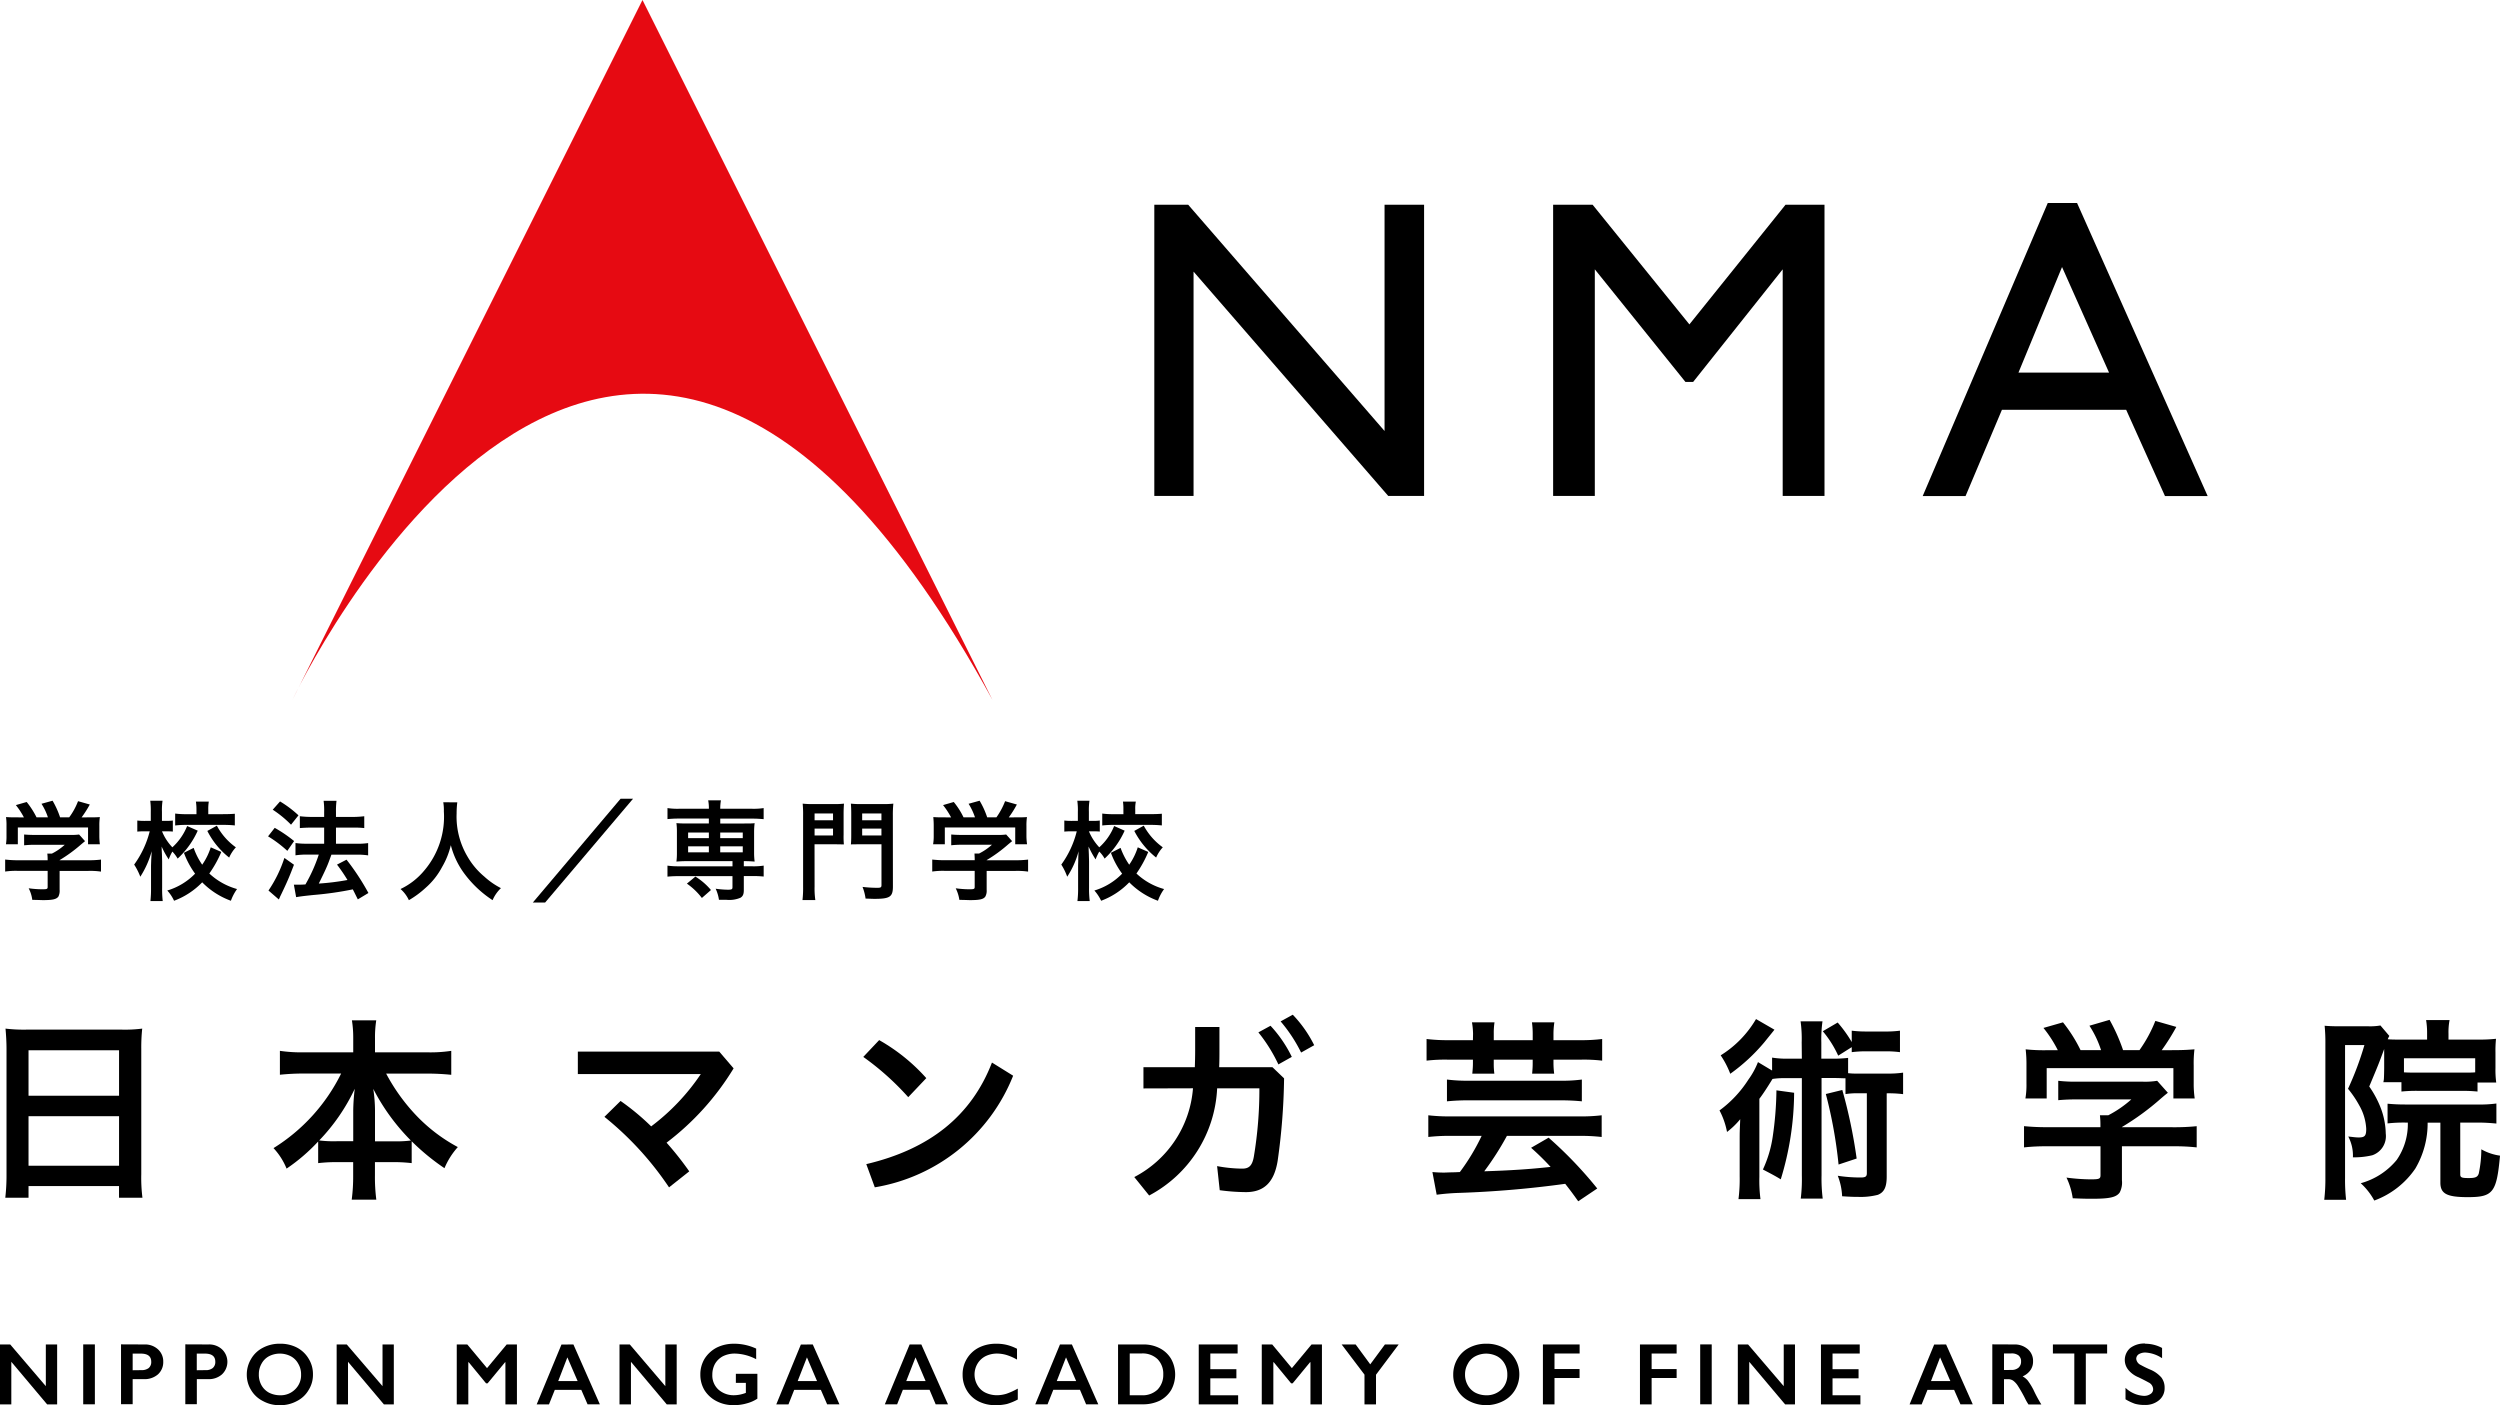 <svg xmlns="http://www.w3.org/2000/svg" width="121.98" height="68.56" viewBox="0 0 121.98 68.56">
  <g id="グループ_179023" data-name="グループ 179023" transform="translate(-1171.004 -510.939)">
    <g id="グループ_177150" data-name="グループ 177150" transform="translate(12.586 3)">
      <path id="パス_599459" data-name="パス 599459" d="M34.165,34.159,17.084,0,0,34.159s15.788-33.632,34.165,0" transform="translate(1172.682 507.939)" fill="#e60a12"/>
      <path id="パス_599460" data-name="パス 599460" d="M49.171,9.009H51.1V23.22H49.352l-9.5-10.946V23.22H37.937V9.009h1.652l9.582,11.041Z" transform="translate(1176.802 508.918)"/>
      <path id="パス_599461" data-name="パス 599461" d="M66.83,9.009h1.9V23.22H66.69V12.162l-4.368,5.493h-.378l-4.421-5.493V23.22H55.489V9.009h1.926l4.723,5.84Z" transform="translate(1178.709 508.918)"/>
      <path id="パス_599462" data-name="パス 599462" d="M77.858,8.933h1.429l6.372,14.3H83.577l-1.894-4.209H75.621l-1.775,4.209H71.755Zm2.99,8.276-2.294-5.152-2.126,5.152Z" transform="translate(1180.475 508.91)"/>
    </g>
    <g id="グループ_177149" data-name="グループ 177149" transform="translate(-142.8 34.654)">
      <path id="パス_599463" data-name="パス 599463" d="M99.383,23.785l1.738,2.035V23.785h.552v2.924h-.488l-1.748-2.078v2.078h-.552V23.785Z" transform="translate(1214.919 518.099)"/>
      <rect id="長方形_106262" data-name="長方形 106262" width="0.569" height="2.923" transform="translate(1317.864 541.881)"/>
      <path id="パス_599464" data-name="パス 599464" d="M104.159,23.785a.931.931,0,0,1,.664.235.79.79,0,0,1,.26.611.8.8,0,0,1-.26.615.991.991,0,0,1-.685.231h-.547V26.7h-.568v-2.92Zm-.143,1.253a.566.566,0,0,0,.355-.1.38.38,0,0,0,.126-.307c0-.271-.17-.4-.518-.4h-.388v.812Z" transform="translate(1216.686 518.099)"/>
      <path id="パス_599465" data-name="パス 599465" d="M106.345,23.785a.919.919,0,0,1,.664.235.84.84,0,0,1,0,1.226.965.965,0,0,1-.678.231h-.547V26.7h-.562v-2.92Zm-.141,1.253a.538.538,0,0,0,.353-.1.378.378,0,0,0,.128-.307c0-.271-.17-.4-.514-.4h-.39v.812Z" transform="translate(1217.624 518.099)"/>
      <path id="パス_599466" data-name="パス 599466" d="M108.944,23.76a1.749,1.749,0,0,1,.818.184,1.44,1.44,0,0,1,.575.542,1.413,1.413,0,0,1,.214.771,1.387,1.387,0,0,1-.208.755,1.37,1.37,0,0,1-.581.548,1.694,1.694,0,0,1-.825.2,1.656,1.656,0,0,1-.821-.2,1.4,1.4,0,0,1-.587-.545,1.42,1.42,0,0,1-.207-.755,1.481,1.481,0,0,1,.207-.752,1.4,1.4,0,0,1,.572-.548,1.735,1.735,0,0,1,.842-.2m-1.033,1.5a1.055,1.055,0,0,0,.128.524.931.931,0,0,0,.368.364,1.2,1.2,0,0,0,.537.127.993.993,0,0,0,.734-.285.955.955,0,0,0,.294-.729.981.981,0,0,0-.134-.518.886.886,0,0,0-.365-.37,1.162,1.162,0,0,0-1.073,0,.89.89,0,0,0-.36.367,1.014,1.014,0,0,0-.128.518" transform="translate(1218.523 518.088)"/>
      <path id="パス_599467" data-name="パス 599467" d="M110.888,23.785l1.745,2.035V23.785h.551v2.924H112.7l-1.751-2.078v2.078h-.554V23.785Z" transform="translate(1219.835 518.099)"/>
      <path id="パス_599468" data-name="パス 599468" d="M115.014,23.785l.963,1.155.959-1.155h.5v2.924h-.562V24.651h-.016l-.852,1.03h-.077l-.846-1.03h-.019v2.058H114.5V23.785Z" transform="translate(1221.59 518.099)"/>
      <path id="パス_599469" data-name="パス 599469" d="M119.025,23.785l1.29,2.92h-.6L119.409,26h-1.292l-.284.709h-.6l1.209-2.92Zm-.741,1.785h.946l-.5-1.155Z" transform="translate(1222.757 518.099)"/>
      <path id="パス_599470" data-name="パス 599470" d="M120.566,23.785,122.3,25.82V23.785h.554v2.924h-.484l-1.748-2.078v2.078h-.558V23.785Z" transform="translate(1223.967 518.099)"/>
      <path id="パス_599471" data-name="パス 599471" d="M124.478,23.76a2.563,2.563,0,0,1,1.076.238v.517a2.349,2.349,0,0,0-1.049-.275,1.3,1.3,0,0,0-.572.13.983.983,0,0,0-.387.37,1.1,1.1,0,0,0-.131.532.93.93,0,0,0,.3.728,1.121,1.121,0,0,0,.779.273,1.681,1.681,0,0,0,.263-.029,1.818,1.818,0,0,0,.294-.086V25.67h-.488v-.444h1.05V26.44a1.717,1.717,0,0,1-.521.231,2.187,2.187,0,0,1-.631.086,1.749,1.749,0,0,1-.833-.191,1.5,1.5,0,0,1-.591-.532,1.458,1.458,0,0,1-.207-.765,1.473,1.473,0,0,1,.207-.776,1.55,1.55,0,0,1,.594-.545,1.855,1.855,0,0,1,.851-.187" transform="translate(1225.145 518.088)"/>
      <path id="パス_599472" data-name="パス 599472" d="M127.206,23.785l1.3,2.92h-.6L127.6,26h-1.3l-.281.709h-.594l1.2-2.92Zm-.736,1.785h.943l-.492-1.155Z" transform="translate(1226.255 518.099)"/>
      <path id="パス_599473" data-name="パス 599473" d="M130.919,23.785l1.3,2.92h-.6l-.3-.709h-1.3l-.28.709h-.6l1.21-2.92Zm-.735,1.785h.943l-.491-1.155Z" transform="translate(1227.838 518.099)"/>
      <path id="パス_599474" data-name="パス 599474" d="M133.447,23.76a2.125,2.125,0,0,1,.492.054,2.273,2.273,0,0,1,.511.193v.527a2.582,2.582,0,0,0-.5-.221,1.7,1.7,0,0,0-.48-.073,1.282,1.282,0,0,0-.561.13.973.973,0,0,0-.39.37,1.031,1.031,0,0,0,0,1.042.9.9,0,0,0,.387.364,1.309,1.309,0,0,0,.564.127,1.62,1.62,0,0,0,.467-.073,3.428,3.428,0,0,0,.551-.25v.532a2.808,2.808,0,0,1-.524.217,2.338,2.338,0,0,1-.557.059,1.775,1.775,0,0,1-.831-.184,1.386,1.386,0,0,1-.574-.534,1.456,1.456,0,0,1-.206-.759,1.451,1.451,0,0,1,.8-1.336,1.837,1.837,0,0,1,.848-.184" transform="translate(1228.976 518.088)"/>
      <path id="パス_599475" data-name="パス 599475" d="M136.067,23.785l1.287,2.92h-.594l-.3-.709h-1.3l-.281.709h-.6l1.206-2.92Zm-.738,1.785h.945l-.494-1.155Z" transform="translate(1230.037 518.099)"/>
      <path id="パス_599476" data-name="パス 599476" d="M138.343,23.785a1.691,1.691,0,0,1,.8.184,1.369,1.369,0,0,1,.557.524,1.566,1.566,0,0,1,0,1.516,1.4,1.4,0,0,1-.558.519,1.861,1.861,0,0,1-.843.177h-1.19v-2.92Zm-.064,2.48a1.056,1.056,0,0,0,.756-.277,1.028,1.028,0,0,0,.28-.744,1.007,1.007,0,0,0-.285-.749,1.054,1.054,0,0,0-.772-.271h-.579v2.041Z" transform="translate(1231.247 518.099)"/>
      <path id="パス_599477" data-name="パス 599477" d="M141.766,23.785v.441h-1.332v.766h1.272v.445h-1.272v.828h1.357v.444h-1.922V23.785Z" transform="translate(1232.424 518.099)"/>
      <path id="パス_599478" data-name="パス 599478" d="M142.534,23.785l.959,1.155.96-1.155h.507v2.924H144.4V24.651h-.02l-.848,1.03h-.076l-.848-1.03h-.019v2.058h-.565V23.785Z" transform="translate(1233.344 518.099)"/>
      <path id="パス_599479" data-name="パス 599479" d="M145.438,23.785l.712.97.716-.97h.671l-1.106,1.476v1.449h-.562V25.257l-1.113-1.471Z" transform="translate(1234.511 518.099)"/>
      <path id="パス_599480" data-name="パス 599480" d="M150.183,23.76a1.717,1.717,0,0,1,.815.184,1.459,1.459,0,0,1,.582.542,1.439,1.439,0,0,1,.215.771,1.475,1.475,0,0,1-.206.755,1.426,1.426,0,0,1-.587.548,1.811,1.811,0,0,1-1.648,0,1.381,1.381,0,0,1-.584-.545,1.43,1.43,0,0,1-.2-.755,1.491,1.491,0,0,1,.2-.752,1.385,1.385,0,0,1,.569-.548,1.754,1.754,0,0,1,.842-.2m-1.035,1.5a1.043,1.043,0,0,0,.133.524.922.922,0,0,0,.368.364,1.187,1.187,0,0,0,.534.127,1.028,1.028,0,0,0,.745-.285.984.984,0,0,0,.283-.729,1.033,1.033,0,0,0-.128-.518.918.918,0,0,0-.368-.37,1.193,1.193,0,0,0-.534-.13,1.155,1.155,0,0,0-.538.133.861.861,0,0,0-.361.367,1,1,0,0,0-.133.518" transform="translate(1236.14 518.088)"/>
      <path id="パス_599481" data-name="パス 599481" d="M153.426,23.785v.441H152.2v.758h1.223v.438H152.2v1.287h-.565V23.785Z" transform="translate(1237.451 518.099)"/>
      <path id="パス_599482" data-name="パス 599482" d="M156.743,23.785v.441h-1.22v.758h1.22v.438h-1.22v1.287h-.569V23.785Z" transform="translate(1238.867 518.099)"/>
      <rect id="長方形_106263" data-name="長方形 106263" width="0.562" height="2.923" transform="translate(1396.76 541.881)"/>
      <path id="パス_599483" data-name="パス 599483" d="M158.8,23.785l1.74,2.035V23.785h.549v2.924h-.481l-1.751-2.078v2.078H158.3V23.785Z" transform="translate(1240.296 518.099)"/>
      <path id="パス_599484" data-name="パス 599484" d="M163.034,23.785v.441h-1.327v.766h1.27v.445h-1.27v.828h1.36v.444h-1.925V23.785Z" transform="translate(1241.51 518.099)"/>
      <path id="パス_599485" data-name="パス 599485" d="M165.952,23.785l1.3,2.92h-.6L166.343,26h-1.3l-.284.709h-.589l1.2-2.92Zm-.736,1.785h.943l-.5-1.155Z" transform="translate(1242.806 518.099)"/>
      <path id="パス_599486" data-name="パス 599486" d="M168.059,23.785a.968.968,0,0,1,.669.228.748.748,0,0,1,.26.594.722.722,0,0,1-.13.434.871.871,0,0,1-.38.3.928.928,0,0,1,.248.2,3.377,3.377,0,0,1,.274.441,6.968,6.968,0,0,0,.392.731h-.627a2.479,2.479,0,0,1-.176-.31,6.9,6.9,0,0,0-.358-.625.948.948,0,0,0-.218-.23.445.445,0,0,0-.243-.069h-.2V26.7H167v-2.92Zm-.128,1.243a.514.514,0,0,0,.344-.107.385.385,0,0,0,.128-.305.365.365,0,0,0-.128-.3.553.553,0,0,0-.355-.093h-.35v.809Z" transform="translate(1244.013 518.099)"/>
      <path id="パス_599487" data-name="パス 599487" d="M171.718,23.785v.441h-1.04v2.483h-.561V24.226h-1.045v-.441Z" transform="translate(1244.897 518.099)"/>
      <path id="パス_599488" data-name="パス 599488" d="M172.526,23.76a1.735,1.735,0,0,1,.822.207v.5a1.62,1.62,0,0,0-.806-.277.616.616,0,0,0-.334.084.27.27,0,0,0-.121.225.378.378,0,0,0,.225.3,4.746,4.746,0,0,0,.484.234,1.455,1.455,0,0,1,.522.38.811.811,0,0,1,.154.5.75.75,0,0,1-.268.6,1.034,1.034,0,0,1-.708.234,1.667,1.667,0,0,1-.477-.059,2.454,2.454,0,0,1-.455-.217v-.559a1.41,1.41,0,0,0,.881.391.54.54,0,0,0,.337-.09.268.268,0,0,0,.13-.238.379.379,0,0,0-.227-.328c-.116-.066-.278-.147-.474-.244a1.27,1.27,0,0,1-.514-.371.771.771,0,0,1,.1-1.065,1.137,1.137,0,0,1,.726-.217" transform="translate(1245.948 518.088)"/>
      <path id="パス_599489" data-name="パス 599489" d="M99.7,8.618a3.5,3.5,0,0,0-.639.033V8.065A5.381,5.381,0,0,0,99.7,8.1h1.433v-.04a2.037,2.037,0,0,0-.016-.285h.224a2.806,2.806,0,0,0,.628-.431h-1.451c-.213,0-.361.01-.532.026V6.843c.158.014.308.021.537.021h1.74a2.582,2.582,0,0,0,.405-.021l.29.324-.188.157a7.237,7.237,0,0,1-1.052.768V8.1h1.373a5.074,5.074,0,0,0,.646-.033v.587a3.531,3.531,0,0,0-.655-.033h-1.364v.919a.625.625,0,0,1-.061.334c-.1.13-.28.171-.751.171-.07,0-.243-.01-.522-.013a1.682,1.682,0,0,0-.176-.565,5.024,5.024,0,0,0,.658.049c.23,0,.268-.013.268-.114V8.618Zm.275-2.61a3.663,3.663,0,0,0-.392-.6l.528-.151a4.032,4.032,0,0,1,.481.749h.555a2.856,2.856,0,0,0-.314-.662l.541-.15a4.23,4.23,0,0,1,.367.812h.444a3.266,3.266,0,0,0,.432-.789l.574.163a5.529,5.529,0,0,1-.4.627h.233c.364,0,.457,0,.658-.014a2.686,2.686,0,0,0-.026.43v.492a3.378,3.378,0,0,0,.026.405h-.577V6.5H99.679v.818H99.1a2.352,2.352,0,0,0,.026-.405V6.423a2.7,2.7,0,0,0-.024-.43c.25.014.274.014.628.014Z" transform="translate(1214.995 510.159)"/>
      <path id="パス_599490" data-name="パス 599490" d="M106.572,6.656a4.22,4.22,0,0,1-.98,1.363,1.79,1.79,0,0,0-.257-.343,2.133,2.133,0,0,0-.178.381,3.9,3.9,0,0,1-.345-.625c0,.1,0,.1.014.385,0,.024.009.288.009.351V9.443a5.1,5.1,0,0,0,.029.649h-.6a5.7,5.7,0,0,0,.029-.649V8.361l.009-.27s.009-.148.023-.431a4.538,4.538,0,0,1-.555,1.243,3.13,3.13,0,0,0-.3-.592,4.718,4.718,0,0,0,.759-1.623h-.206a3.468,3.468,0,0,0-.4.014V6.162a3.261,3.261,0,0,0,.4.017h.258V5.745a3.739,3.739,0,0,0-.026-.548h.6a3.019,3.019,0,0,0-.029.539v.442h.207a2.108,2.108,0,0,0,.324-.017V6.7a2.926,2.926,0,0,0-.313-.011h-.215a2.492,2.492,0,0,0,.505.779,2.831,2.831,0,0,0,.721-1.038Zm1.15,1.038a5.484,5.484,0,0,1-.585,1.052,3.27,3.27,0,0,0,1.353.758,2.306,2.306,0,0,0-.3.572,3.771,3.771,0,0,1-1.4-.9,3.716,3.716,0,0,1-1.373.9,1.931,1.931,0,0,0-.331-.5,3.149,3.149,0,0,0,1.357-.822,4.155,4.155,0,0,1-.545-1.018l.475-.241a3.391,3.391,0,0,0,.417.822,3.131,3.131,0,0,0,.417-.849Zm-1.212-2.062a2.542,2.542,0,0,0-.027-.394h.629a2.185,2.185,0,0,0-.026.385v.228h.711c.237,0,.43-.007.585-.02V6.4a5.464,5.464,0,0,0-.585-.026h-1.744a4.507,4.507,0,0,0-.582.029V5.821a4.07,4.07,0,0,0,.582.03h.457Zm.995.781a3.078,3.078,0,0,0,.928,1.056,1.766,1.766,0,0,0-.327.5,3.882,3.882,0,0,1-1.066-1.3Z" transform="translate(1216.88 510.159)"/>
      <path id="パス_599491" data-name="パス 599491" d="M108.375,6.517a6.726,6.726,0,0,1,.946.645l-.331.478a5.856,5.856,0,0,0-.94-.708Zm.939,1.8c-.184.485-.3.765-.509,1.207-.091.193-.091.193-.17.355a1.086,1.086,0,0,1-.059.133l-.505-.437a6.252,6.252,0,0,0,.776-1.59Zm-.679-3.088a5.346,5.346,0,0,1,.9.678l-.364.457a5.3,5.3,0,0,0-.893-.732Zm.675,4.062c.077,0,.117,0,.177,0,.08,0,.213,0,.387-.013a7.729,7.729,0,0,0,.651-1.456h-.569a3.793,3.793,0,0,0-.568.036v-.6a3.7,3.7,0,0,0,.577.033h.822V6.505h-.625c-.211,0-.392.011-.561.023V5.95a4.6,4.6,0,0,0,.562.034h.624V5.752a3.622,3.622,0,0,0-.026-.554h.629a3.966,3.966,0,0,0-.026.554v.233h.845a4.744,4.744,0,0,0,.535-.034v.578a3.764,3.764,0,0,0-.529-.023h-.851v.788h1.018a3.723,3.723,0,0,0,.551-.033v.6a3.5,3.5,0,0,0-.551-.036h-1.24l-.106.288c-.1.283-.255.605-.461,1.023l-.05.1a12,12,0,0,0,1.4-.174,8.064,8.064,0,0,0-.511-.751l.465-.241a11.592,11.592,0,0,1,1.068,1.626l-.517.311c-.124-.247-.158-.323-.245-.488a16.068,16.068,0,0,1-1.907.273c-.581.059-.694.08-.858.107Z" transform="translate(1218.833 510.16)"/>
      <path id="パス_599492" data-name="パス 599492" d="M115.348,5.25a4.357,4.357,0,0,0-.033.542,3.822,3.822,0,0,0,.515,2.078,3.626,3.626,0,0,0,.833,1,3.688,3.688,0,0,0,.815.567,1.779,1.779,0,0,0-.408.587,5.331,5.331,0,0,1-1.337-1.243,3.97,3.97,0,0,1-.7-1.441,3.813,3.813,0,0,1-.425,1.062,3.543,3.543,0,0,1-.8,1.015,4.636,4.636,0,0,1-.822.608,1.606,1.606,0,0,0-.408-.545,3.383,3.383,0,0,0,1.147-.888,4.046,4.046,0,0,0,.968-2.9,2.281,2.281,0,0,0-.029-.444Z" transform="translate(1220.768 510.182)"/>
      <path id="パス_599493" data-name="パス 599493" d="M121.989,5.128,117.7,10.191h-.6l4.281-5.063Z" transform="translate(1222.702 510.13)"/>
      <path id="パス_599494" data-name="パス 599494" d="M122.265,6.071c-.24,0-.4.013-.559.026V5.56a3.22,3.22,0,0,0,.567.033h1.453a2.052,2.052,0,0,0-.034-.41h.622a2.361,2.361,0,0,0-.034.41h1.55a3.189,3.189,0,0,0,.568-.033V6.1c-.164-.013-.325-.026-.559-.026h-1.558v.238h1.177c.257,0,.355,0,.5-.016a3.456,3.456,0,0,0-.026.425V7.76a3.353,3.353,0,0,0,.026.41c-.151-.01-.253-.021-.528-.021V8.4h.405a3.156,3.156,0,0,0,.564-.033V8.9a5.322,5.322,0,0,0-.555-.024h-.414v.684c0,.2-.043.3-.164.375a1.39,1.39,0,0,1-.688.1c-.077,0-.187,0-.361,0a1.909,1.909,0,0,0-.161-.541,4.491,4.491,0,0,0,.591.049c.2,0,.23-.024.23-.127V8.881h-2.613a5.423,5.423,0,0,0-.559.024V8.368a3.892,3.892,0,0,0,.567.033h2.606V8.149h-2.231c-.245,0-.351.011-.505.021a3.008,3.008,0,0,0,.024-.41V6.719a3.146,3.146,0,0,0-.024-.425,5.053,5.053,0,0,0,.505.016h1.077V6.071Zm1.119,3.875a3.256,3.256,0,0,0-.731-.7l.415-.343a3.139,3.139,0,0,1,.759.655Zm-.671-2.92h1.012V6.753h-1.012Zm0,.692h1.012V7.425h-1.012Zm1.566-.692h1.1V6.753h-1.1Zm0,.692h1.1V7.425h-1.1Z" transform="translate(1224.666 510.153)"/>
      <path id="パス_599495" data-name="パス 599495" d="M126.911,9.344a3.924,3.924,0,0,0,.037.656h-.627a5.133,5.133,0,0,0,.03-.656V5.887a5.457,5.457,0,0,0-.021-.592,4.2,4.2,0,0,0,.538.021h.933a4.07,4.07,0,0,0,.545-.021c-.011.148-.019.287-.019.494V6.812a3.952,3.952,0,0,0,.014.472c-.127,0-.3-.006-.48-.006h-.952Zm0-3.238h.9V5.775h-.9Zm0,.742h.9V6.514h-.9Zm3.822,2.485c0,.508-.14.608-.9.608-.1,0-.221-.007-.434-.014a2.489,2.489,0,0,0-.148-.569,6.071,6.071,0,0,0,.724.044c.161,0,.2-.023.2-.128V7.279h-.992c-.2,0-.378,0-.5.006.011-.12.017-.247.017-.472V5.789c0-.193-.006-.331-.017-.494a4.126,4.126,0,0,0,.538.021h.995a4.19,4.19,0,0,0,.538-.021,5.568,5.568,0,0,0-.024.588Zm-1.5-3.227h.94V5.775h-.94Zm0,.742h.94V6.514h-.94Z" transform="translate(1226.638 510.201)"/>
      <path id="パス_599496" data-name="パス 599496" d="M131.4,8.618a3.524,3.524,0,0,0-.642.033V8.065a5.364,5.364,0,0,0,.635.033h1.437v-.04c0-.1-.007-.194-.011-.285h.221a2.82,2.82,0,0,0,.631-.431h-1.459a5.166,5.166,0,0,0-.528.026V6.843c.161.014.308.021.535.021h1.741a2.557,2.557,0,0,0,.405-.021l.29.324-.19.157a7.085,7.085,0,0,1-1.052.768V8.1h1.367a5.209,5.209,0,0,0,.655-.033v.587a3.6,3.6,0,0,0-.655-.033h-1.367v.919a.592.592,0,0,1-.066.334c-.093.13-.278.171-.748.171-.068,0-.238-.01-.518-.013a1.857,1.857,0,0,0-.178-.565,5.008,5.008,0,0,0,.658.049c.231,0,.268-.013.268-.114V8.618Zm.278-2.61a3.967,3.967,0,0,0-.392-.6l.522-.151a3.7,3.7,0,0,1,.477.749h.559a3.037,3.037,0,0,0-.313-.662l.538-.15a4.088,4.088,0,0,1,.37.812h.45a3.558,3.558,0,0,0,.424-.789l.574.163a5.164,5.164,0,0,1-.394.627h.233c.368,0,.462,0,.654-.014a2.685,2.685,0,0,0-.026.43v.492a3.088,3.088,0,0,0,.03.405h-.577V6.5h-3.435v.818H130.8a2.322,2.322,0,0,0,.03-.405V6.423c0-.186-.009-.294-.02-.43.237.014.264.014.618.014Z" transform="translate(1228.532 510.159)"/>
      <path id="パス_599497" data-name="パス 599497" d="M138.261,6.656a4.216,4.216,0,0,1-.978,1.363,1.464,1.464,0,0,0-.26-.343,2.773,2.773,0,0,0-.18.381,4.447,4.447,0,0,1-.341-.625c0,.1,0,.1.013.385,0,.024.009.288.009.351V9.443a4.744,4.744,0,0,0,.033.649h-.6a4.984,4.984,0,0,0,.033-.649V8.361l.007-.27s0-.148.016-.431a4.219,4.219,0,0,1-.555,1.243,2.9,2.9,0,0,0-.288-.592,4.662,4.662,0,0,0,.754-1.623h-.207a3.455,3.455,0,0,0-.4.014V6.162a3.247,3.247,0,0,0,.4.017h.261V5.745a3.333,3.333,0,0,0-.027-.548h.594a3.018,3.018,0,0,0-.029.539v.442h.211a2.079,2.079,0,0,0,.321-.017V6.7a2.808,2.808,0,0,0-.313-.011h-.217a2.625,2.625,0,0,0,.505.779,2.787,2.787,0,0,0,.725-1.038Zm1.152,1.038a5.574,5.574,0,0,1-.577,1.052,3.18,3.18,0,0,0,1.349.758,2.263,2.263,0,0,0-.3.572,3.8,3.8,0,0,1-1.4-.9,3.676,3.676,0,0,1-1.371.9,2.126,2.126,0,0,0-.33-.5,3.138,3.138,0,0,0,1.354-.822,4.017,4.017,0,0,1-.547-1.018l.471-.241a3.562,3.562,0,0,0,.422.822,3.132,3.132,0,0,0,.417-.849ZM138.2,5.631a2.625,2.625,0,0,0-.021-.394h.628a1.722,1.722,0,0,0-.029.385v.228h.714c.241,0,.43-.007.584-.02V6.4a5.453,5.453,0,0,0-.584-.026h-1.745a4.474,4.474,0,0,0-.579.029V5.821a3.977,3.977,0,0,0,.579.03h.454Zm.993.781a3.127,3.127,0,0,0,.929,1.056,1.829,1.829,0,0,0-.325.5,3.987,3.987,0,0,1-1.066-1.3Z" transform="translate(1230.417 510.159)"/>
      <path id="パス_599498" data-name="パス 599498" d="M99.126,14c0-.364-.021-.705-.049-1.015a7.524,7.524,0,0,0,1.055.049h4.6a6.678,6.678,0,0,0,1.015-.049,8.7,8.7,0,0,0-.046.982v6.12a7.792,7.792,0,0,0,.057,1.15h-1.143v-.568H100.2v.568H99.066a9.735,9.735,0,0,0,.06-1.15ZM100.2,16.26h4.417V14.043H100.2Zm0,3.417h4.417v-2.42H100.2Z" transform="translate(1214.996 513.488)"/>
      <path id="パス_599499" data-name="パス 599499" d="M109.682,15.3a11.021,11.021,0,0,0-1.135.059V14.193a7.184,7.184,0,0,0,1.135.073h2.443v-.678a5.5,5.5,0,0,0-.064-.885h1.187a5.438,5.438,0,0,0-.061.885v.678h2.569a6.822,6.822,0,0,0,1.152-.073v1.169a11.516,11.516,0,0,0-1.152-.059h-2.025a9.26,9.26,0,0,0,1.423,1.994,8.018,8.018,0,0,0,2.074,1.591,3.638,3.638,0,0,0-.651,1.03,10.921,10.921,0,0,1-1.6-1.313v1.066a7.753,7.753,0,0,0-.94-.049h-.853v.651a8.7,8.7,0,0,0,.067,1.18h-1.2a8.727,8.727,0,0,0,.071-1.18v-.651h-.762a7.888,7.888,0,0,0-.946.049V18.616a8.92,8.92,0,0,1-1.541,1.323,3.25,3.25,0,0,0-.638-1,8.923,8.923,0,0,0,3.3-3.639Zm2.443,1.807a9.7,9.7,0,0,1,.074-1.063,9.4,9.4,0,0,1-1.734,2.52,5.767,5.767,0,0,0,.852.039h.808Zm1.982,1.5a5.577,5.577,0,0,0,.831-.039,10.162,10.162,0,0,1-1.835-2.52,7.3,7.3,0,0,1,.084,1.053v1.506Z" transform="translate(1218.914 513.365)"/>
      <path id="パス_599500" data-name="パス 599500" d="M120.726,16.181a11.7,11.7,0,0,1,1.493,1.24,10.523,10.523,0,0,0,2.422-2.553h-6V13.773h6.9l.7.818a13.055,13.055,0,0,1-3.271,3.625,15.4,15.4,0,0,1,1.107,1.4l-.986.781a15.417,15.417,0,0,0-3.153-3.441Z" transform="translate(1223.357 513.822)"/>
      <path id="パス_599501" data-name="パス 599501" d="M129.175,13.38a9.039,9.039,0,0,1,2.3,1.855l-.881.929A13.156,13.156,0,0,0,128.4,14.2Zm-.628,6.051c3.078-.726,5.123-2.343,6.132-4.956l1.033.642a8.822,8.822,0,0,1-6.75,5.446Z" transform="translate(1227.525 513.654)"/>
      <path id="パス_599502" data-name="パス 599502" d="M138.112,16.109V15.073h2.507c.009-.263.016-.532.016-.815V13.113h1.185v1.095c0,.291,0,.577-.014.865h2.6l.568.545a31.116,31.116,0,0,1-.313,4.019c-.173,1.075-.686,1.531-1.551,1.531a9.8,9.8,0,0,1-1.276-.093l-.128-1.176a6.966,6.966,0,0,0,1.223.123c.318,0,.492-.123.572-.6a19.877,19.877,0,0,0,.268-3.318h-2.061a6.244,6.244,0,0,1-3.317,5.229l-.726-.9a5.338,5.338,0,0,0,2.864-4.331Zm6.2-3.058a6.191,6.191,0,0,1,1.039,1.518l-.655.368a7.638,7.638,0,0,0-.976-1.563Zm1.086-.539A5.971,5.971,0,0,1,146.443,14l-.638.358a7.3,7.3,0,0,0-1-1.52Z" transform="translate(1231.483 513.283)"/>
      <path id="パス_599503" data-name="パス 599503" d="M149.924,13.332a3.467,3.467,0,0,0-.053-.559h1.1a3.47,3.47,0,0,0-.036.559v.31h1.9v-.31a4.062,4.062,0,0,0-.037-.559h1.093a3.839,3.839,0,0,0-.043.559v.31h1.276a8.242,8.242,0,0,0,1.1-.057v1.056a7.72,7.72,0,0,0-1.1-.047h-1.276v.174a4.339,4.339,0,0,0,.034.507h-1.075c.016-.2.027-.3.027-.524v-.157h-1.9v.157a3.6,3.6,0,0,0,.029.524h-1.076c.016-.166.031-.323.031-.507v-.174h-1.156a7.776,7.776,0,0,0-1.106.047V13.585a8.477,8.477,0,0,0,1.106.057h1.156Zm-1.083,4.979a9.243,9.243,0,0,0-1.1.054V17.307a8.753,8.753,0,0,0,1.1.054H155.1a8.387,8.387,0,0,0,1.1-.054v1.059a8.878,8.878,0,0,0-1.1-.054h-3.524a13.988,13.988,0,0,1-1.106,1.728c1.319-.043,2.189-.1,3.238-.214a12.535,12.535,0,0,0-.952-.933l.855-.494a19.857,19.857,0,0,1,2.373,2.48l-.929.624c-.311-.44-.438-.6-.634-.852a50.1,50.1,0,0,1-5.153.442,11.1,11.1,0,0,0-1.119.09l-.208-1.107c.184.019.405.027.572.027.047,0,.206-.009.444-.014.067,0,.067,0,.324-.013a10.283,10.283,0,0,0,1.062-1.764Zm6.391-1.685c-.294-.029-.631-.049-1.046-.049h-4.458a10.563,10.563,0,0,0-1.077.049V15.563a7.77,7.77,0,0,0,1.086.057h4.441a7.246,7.246,0,0,0,1.055-.057Z" transform="translate(1235.753 513.395)"/>
      <path id="パス_599504" data-name="パス 599504" d="M161.685,13.8a6.2,6.2,0,0,0-.054-1.03H162.7a6.36,6.36,0,0,0-.057,1.03v.792h.438a6.478,6.478,0,0,0,.869-.037V15.3a3.274,3.274,0,0,0,.465.02h1.443a4.823,4.823,0,0,0,.775-.046v1.05a5.613,5.613,0,0,0-.8-.041v4.062c0,.511-.121.765-.432.891a3.4,3.4,0,0,1-.98.1c-.178,0-.3,0-.763-.03a3.1,3.1,0,0,0-.213-1,7.172,7.172,0,0,0,1.125.084c.227,0,.294-.047.294-.21v-3.9h-.442a3.659,3.659,0,0,0-.6.041v-.771c-.163,0-.288-.013-.5-.013h-.668v4.749a7.786,7.786,0,0,0,.057,1.135h-1.072a7.765,7.765,0,0,0,.054-1.135V15.543h-.832a3.634,3.634,0,0,0-.6.039c-.261.427-.471.745-.641.969v3.809a7.133,7.133,0,0,0,.054,1.085h-1.073a7.673,7.673,0,0,0,.058-1.116V18.574c0-.374,0-.387.027-1.028a3.806,3.806,0,0,1-.644.622,3.728,3.728,0,0,0-.367-1.05,5.576,5.576,0,0,0,1.407-1.5,3.806,3.806,0,0,0,.47-.858l.689.412v-.631a4.59,4.59,0,0,0,.871.05h.581Zm-1.329-.621c-.037.049-.2.25-.5.621A8.882,8.882,0,0,1,158.2,15.33a4.339,4.339,0,0,0-.468-.9,5.131,5.131,0,0,0,1.725-1.77Zm.96,3.077a14.618,14.618,0,0,1-.652,4.224c-.278-.17-.462-.265-.871-.48a5.757,5.757,0,0,0,.477-1.59,16.729,16.729,0,0,0,.183-2.272Zm2.151-1.81a5.182,5.182,0,0,0-.752-1.192l.726-.425a6.215,6.215,0,0,1,.686.952v-.554a5.565,5.565,0,0,0,.749.04h.856a5.247,5.247,0,0,0,.748-.04v1.048a5.31,5.31,0,0,0-.748-.041h-.873a5.425,5.425,0,0,0-.732.041V14.03Zm.2,1.674a24.869,24.869,0,0,1,.7,3.345l-.883.293a22.286,22.286,0,0,0-.621-3.441Z" transform="translate(1240.027 513.347)"/>
      <path id="パス_599505" data-name="パス 599505" d="M169.241,18.856a9.742,9.742,0,0,0-1.157.054V17.873a11.3,11.3,0,0,0,1.145.051h2.583v-.07a4.347,4.347,0,0,0-.024-.511h.407a5.478,5.478,0,0,0,1.126-.776h-2.615c-.392,0-.655.013-.952.039v-.946a7.316,7.316,0,0,0,.955.043h3.147a3.566,3.566,0,0,0,.724-.043l.522.584c-.158.127-.158.127-.341.283a12.527,12.527,0,0,1-1.9,1.389v.01h2.475a10.934,10.934,0,0,0,1.173-.051V18.91a9.774,9.774,0,0,0-1.18-.054h-2.468v1.653a1.052,1.052,0,0,1-.108.6c-.167.238-.5.307-1.351.307-.127,0-.438,0-.941-.024a3.442,3.442,0,0,0-.305-1.009,9.3,9.3,0,0,0,1.176.086c.42,0,.484-.024.484-.206V18.856Zm.491-4.69a5.973,5.973,0,0,0-.7-1.085l.953-.273a7.158,7.158,0,0,1,.858,1.357h1a4.927,4.927,0,0,0-.568-1.192l.983-.287a8.708,8.708,0,0,1,.659,1.479h.8a6.667,6.667,0,0,0,.775-1.427l1.023.293a10.3,10.3,0,0,1-.712,1.135h.422c.651,0,.825-.016,1.175-.041a5.558,5.558,0,0,0-.037.785v.879a4.954,4.954,0,0,0,.049.732h-1.04V15.043h-6.182v1.479h-1.038a3.905,3.905,0,0,0,.051-.732V14.91a6.3,6.3,0,0,0-.039-.785,8.512,8.512,0,0,0,1.122.041Z" transform="translate(1244.476 513.359)"/>
      <path id="パス_599506" data-name="パス 599506" d="M181.272,14.11c-.268.726-.268.726-.728,1.825a4.958,4.958,0,0,1,.581,1.1,3.713,3.713,0,0,1,.225,1.2.985.985,0,0,1-.658,1.056,3.8,3.8,0,0,1-.945.1,1.983,1.983,0,0,0-.227-1.015c.183.017.348.046.505.046.307,0,.372-.083.372-.422a2.549,2.549,0,0,0-.337-1.137,5.081,5.081,0,0,0-.551-.816,15.084,15.084,0,0,0,.8-2.134h-.945V20.4a8.62,8.62,0,0,0,.051,1.065h-1.067a8.8,8.8,0,0,0,.056-1.093V13.849a8.557,8.557,0,0,0-.036-.878c.184.017.4.026.676.026h1.434a2.9,2.9,0,0,0,.612-.039l.435.511a1.072,1.072,0,0,0-.078.161c.181.017.375.017.7.017h1.22v-.321a3.732,3.732,0,0,0-.049-.631h1.146a3.064,3.064,0,0,0-.053.659v.293h1.467a7.641,7.641,0,0,0,.851-.039,5.728,5.728,0,0,0-.026.678v.755a4.56,4.56,0,0,0,.037.7h-.913v.44c-.235-.021-.457-.034-.735-.034h-2.219a7.361,7.361,0,0,0-.758.034v-.455h-.883a1,1,0,0,0,.027-.163c.006-.083.014-.364.014-.554V14.11Zm1.055,3.586a6.977,6.977,0,0,0-.889.041v-.962a9.012,9.012,0,0,0,.9.039h3.485a6,6,0,0,0,.925-.049v.978c-.283-.026-.548-.047-.925-.047h-.839v2.526c0,.153.07.181.415.181.327,0,.431-.049.488-.218A5.784,5.784,0,0,0,186.013,19a2.556,2.556,0,0,0,.912.31c-.166,1.8-.337,2.024-1.57,2.024-1.022,0-1.34-.163-1.34-.708V17.7h-.622a4.348,4.348,0,0,1-.6,2.239A4.156,4.156,0,0,1,180.79,21.5a3.2,3.2,0,0,0-.661-.845,3.453,3.453,0,0,0,1.754-1.135,3.083,3.083,0,0,0,.544-1.822Zm3.387-3.137h-3.476v.686c.153.009.305.014.645.014h2.209c.321,0,.432,0,.622-.014Z" transform="translate(1248.86 513.362)"/>
    </g>
  </g>
</svg>
